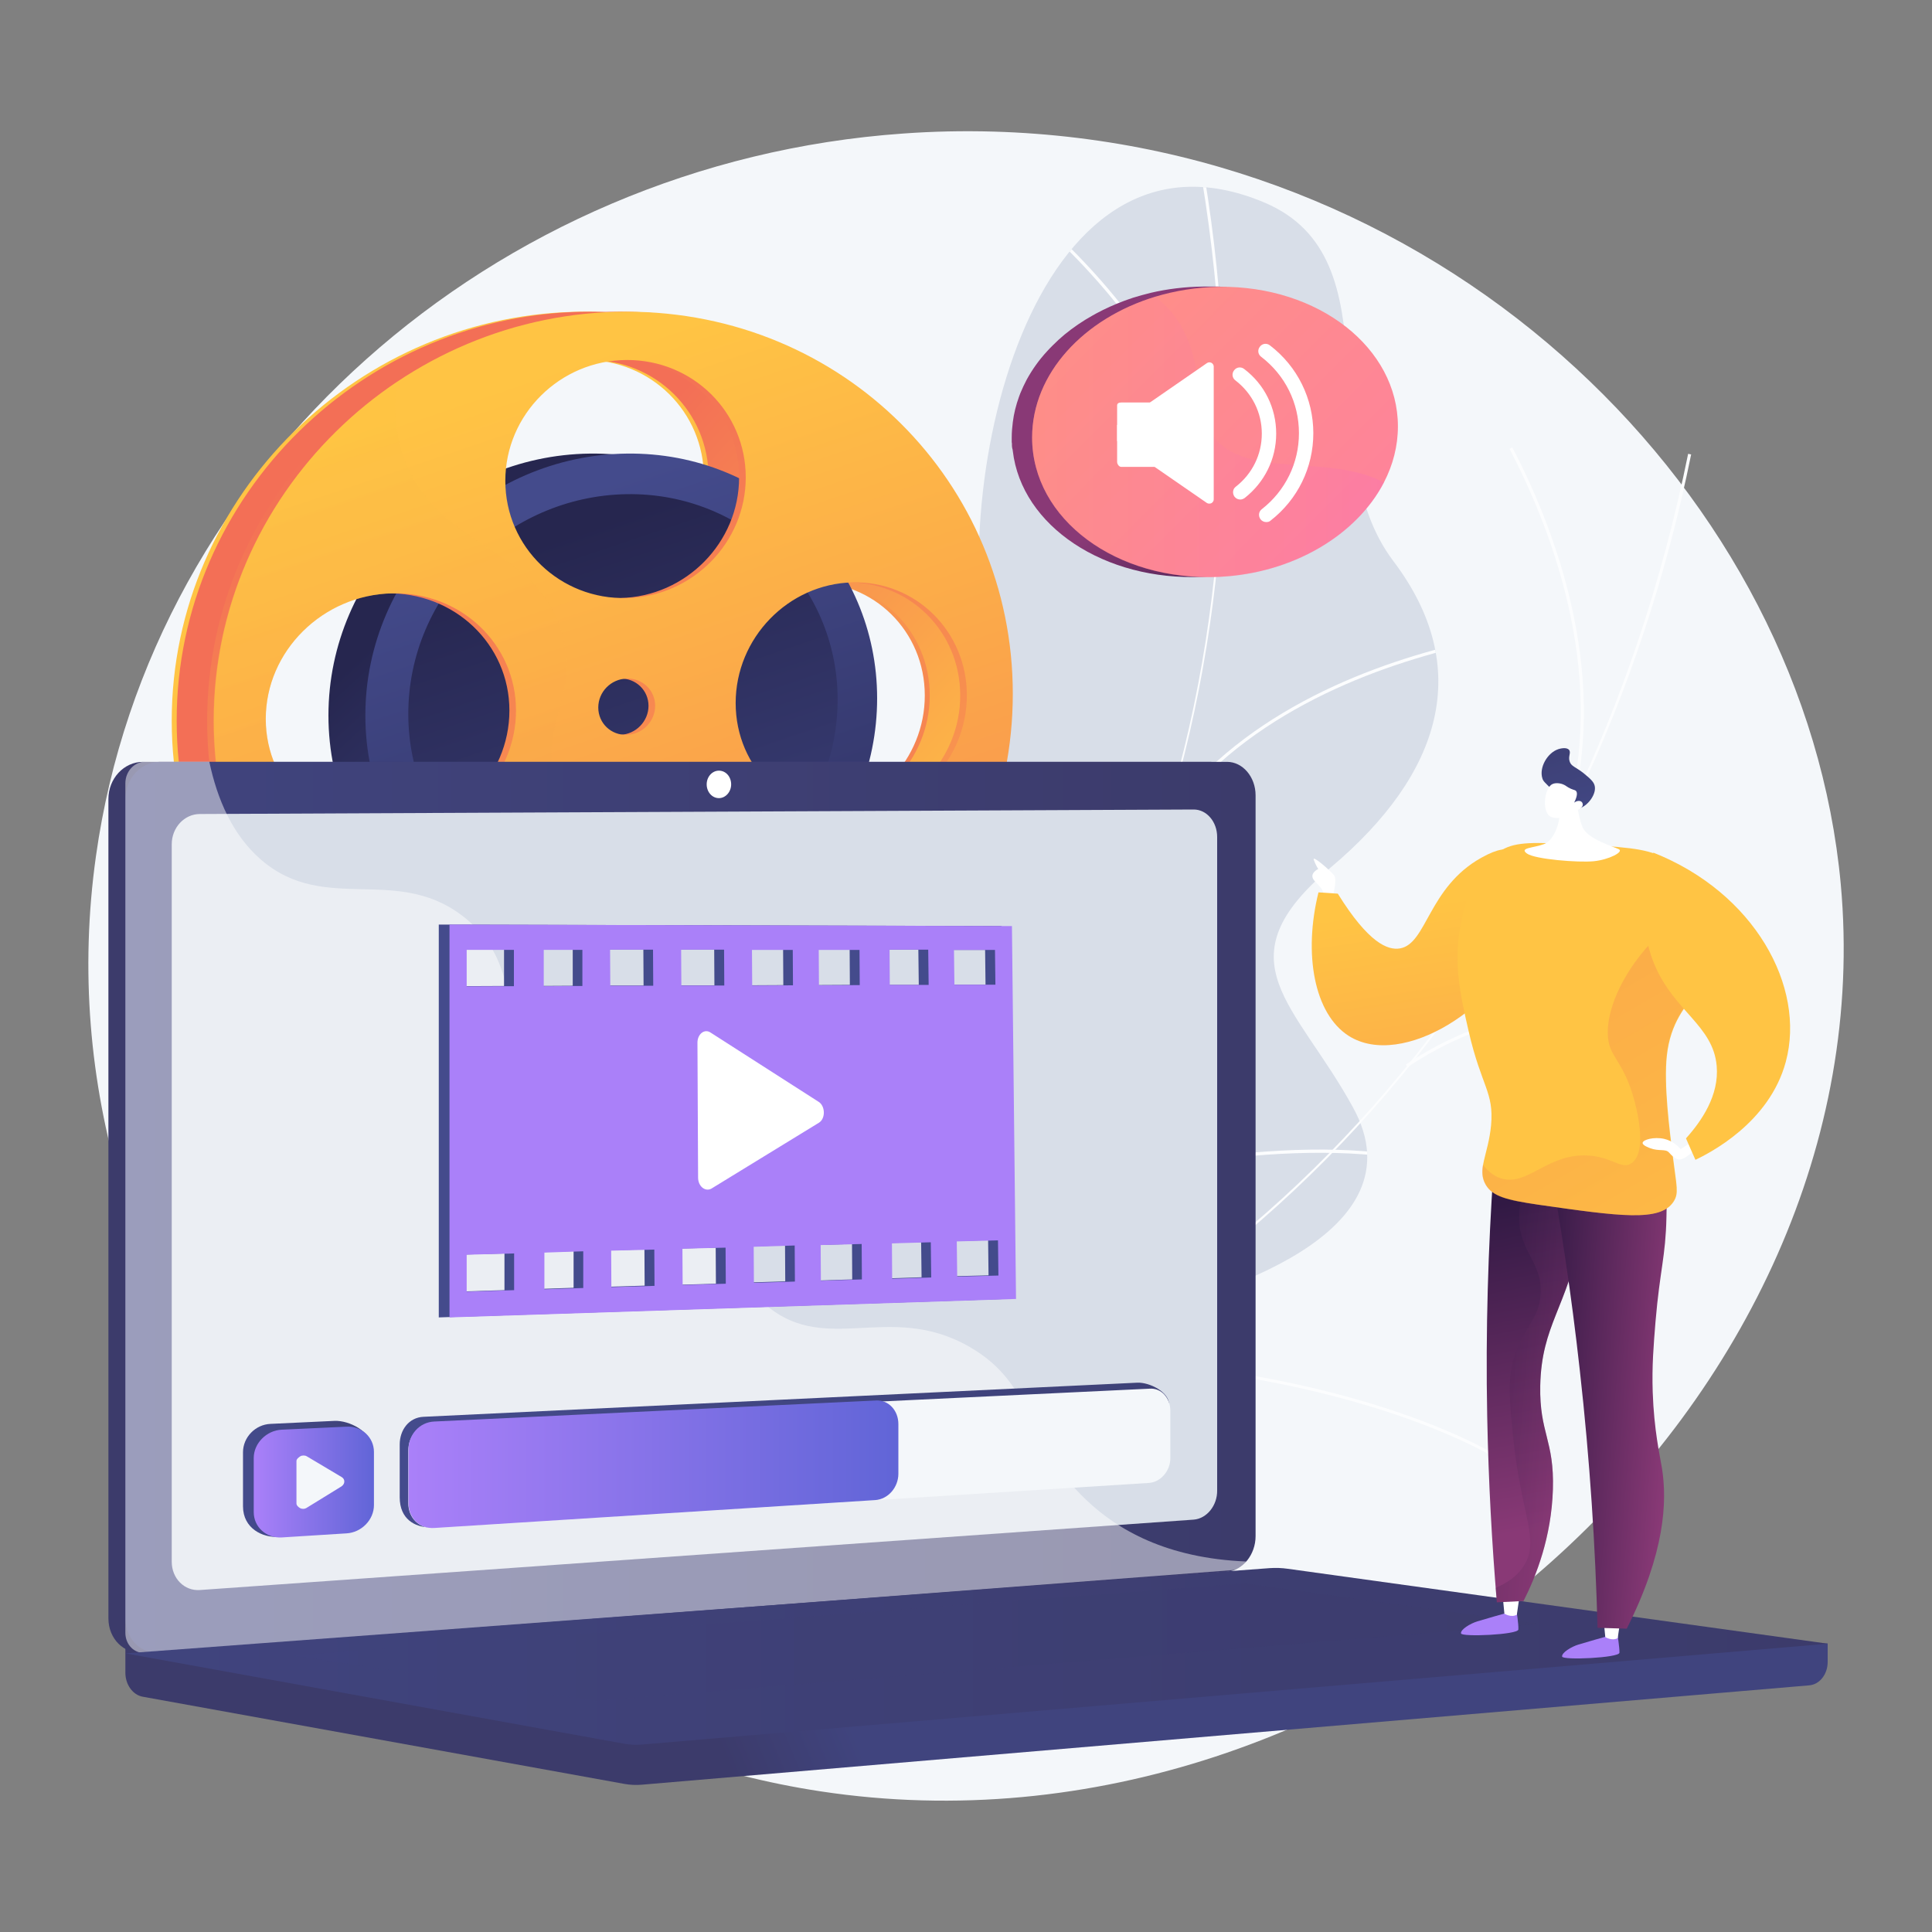 <?xml version="1.0" encoding="utf-8"?>
<!-- Generator: Adobe Illustrator 26.2.1, SVG Export Plug-In . SVG Version: 6.00 Build 0)  -->
<svg version="1.1" xmlns="http://www.w3.org/2000/svg" xmlns:xlink="http://www.w3.org/1999/xlink" x="0px" y="0px"
	 viewBox="0 0 900 900" style="enable-background:new 0 0 900 900;" xml:space="preserve">
<rect x="0" y="0" width="900" height="900" fill="#808080" stroke="none"/>
<style type="text/css">
	.st0{fill:#F4F7FA;}
	.st1{clip-path:url(#SVGID_00000036943289568428946030000010017918460487461788_);}
	.st2{fill:#FCFDFE;}
	.st3{fill:url(#SVGID_00000060746849004179864490000001859551697991560855_);}
	.st4{fill:url(#SVGID_00000154425157594993476730000007494701669462889150_);}
	.st5{fill:url(#SVGID_00000027602622378923232960000017264942661304429490_);}
	.st6{fill:url(#SVGID_00000147929880590775381670000002354401447367000735_);}
	.st7{fill:url(#SVGID_00000114789382695997227530000014181705749625927338_);}
	.st8{fill:url(#SVGID_00000171714753241327270730000017898306242418385024_);}
	.st9{fill:url(#SVGID_00000132769743142533594180000009255122106302127542_);}
	.st10{fill:url(#SVGID_00000166667739272592828120000004157186065319892631_);}
	.st11{opacity:0.3;fill:url(#SVGID_00000139290233760274899770000015567848673423605383_);}
	.st12{fill:url(#SVGID_00000077312750354886308860000017099100068668748676_);}
	.st13{fill:url(#SVGID_00000052090335964946363530000013184226497059454598_);}
	.st14{opacity:0.3;fill:url(#SVGID_00000085222090588625742260000007333793998792227002_);}
	.st15{fill:#FFFFFF;}
	.st16{fill:url(#SVGID_00000083086093214865853220000011052027554378955170_);}
	.st17{fill:url(#SVGID_00000053541980101522735960000013521533575262919558_);}
	.st18{fill:url(#SVGID_00000021103702015725449220000006977142283617467267_);}
	.st19{fill:#D8DEE8;}
	.st20{opacity:0.48;fill:#FFFFFF;}
	.st21{fill:url(#SVGID_00000125586582021989708990000016592268299455562920_);}
	.st22{opacity:0.3;fill:url(#SVGID_00000010286024827195056610000015776942234204994474_);}
	.st23{fill:url(#SVGID_00000014603262142811181570000018356384521432776108_);}
	.st24{fill:url(#SVGID_00000019662861110467267000000008127993379988557186_);}
	.st25{fill:url(#SVGID_00000085955444374228113410000011204102663296423578_);}
	.st26{fill:url(#SVGID_00000137831586877820031080000001152328666738901692_);}
	.st27{fill:url(#SVGID_00000182523328884119976630000003212933572108973721_);}
	.st28{fill:url(#SVGID_00000142873049409292463100000014144306853558502024_);}
	.st29{fill:url(#SVGID_00000134962297842231008110000006149049621570520735_);}
	.st30{fill:url(#SVGID_00000170959514775432371020000014297196248998696880_);}
	.st31{fill:url(#SVGID_00000037689326002155334170000006801593118556018060_);}
	.st32{fill:url(#SVGID_00000163763130537619937890000004520773425776043197_);}
	.st33{opacity:0.3;fill:url(#SVGID_00000170974570530885088740000016786209478463940993_);}
	.st34{fill:url(#SVGID_00000152976989346838411630000011076505644801413522_);}
	.st35{fill:url(#SVGID_00000064349292237725060430000008619419751432036271_);}
	.st36{fill:url(#SVGID_00000157295678389060118400000010436118918975821462_);}
	.st37{opacity:0.3;fill:url(#SVGID_00000058582512339595725350000013697061535574965153_);}
	.st38{fill:url(#SVGID_00000161631494067904579130000002214844352800156090_);}
	.st39{fill:url(#SVGID_00000168080405210665919760000004436003035664930714_);}
</style>
<g id="Background">
</g>
<g id="Text">
</g>
<g id="Metaphor_illustration">
	<g>
		<path class="st0" d="M382.4,834.5C179.6,803.8,14.7,612,44.7,398.8C70.2,217,229.6,75.6,420.8,62.2c13.8-1,27.8-1.3,42-0.9
			c106.6,3.1,201.4,45.7,271.4,110.3c69.7,64.2,115,150.1,123.3,240.3C879.4,651.7,634.7,872.7,382.4,834.5z"/>
		<g>
			<g>
				<g>
					<g>
						<defs>
							<path id="SVGID_1_" d="M405.2,710.7c-6.7,0.4-21.6-4.7-24.9-7.6c-22.2-19.4-66.1-53.1-70-84c-0.7-5.3,21.8-14.5,24.1-19.9
								c12.9-9.4,17.9-11.8,25.8-26.7c23.2-44-59.7-102.9,16.3-143.3c55.6-29.6,109.4-18.6,85.8-109.2
								C438.7,229.4,480,48.5,588.9,94.3c62.5,26.3,20.7,114.9,60.2,167.1c37.5,49.6,22.7,99-29.2,142.7
								c-51.9,43.7-16.2,63.1,10.5,112c32,58.6-61.9,87.7-106.5,97.5C488.1,621.4,402.1,665.6,405.2,710.7z"/>
						</defs>
						<use xlink:href="#SVGID_1_"  style="overflow:visible;fill:#D8DEE8;"/>
						<clipPath id="SVGID_00000160181315950087974160000010934754848203018164_">
							<use xlink:href="#SVGID_1_"  style="overflow:visible;"/>
						</clipPath>
						<g style="clip-path:url(#SVGID_00000160181315950087974160000010934754848203018164_);">
							<g>
								<path class="st2" d="M346.6,663.6l-0.8-1.1C521.7,531.6,601,310.6,557.8,71.3l1.4-0.3c20.4,113.4,13,227.1-21.6,328.6
									C501.3,506.4,435.3,597.7,346.6,663.6z"/>
								<path class="st2" d="M646.5,538.9c-59.4-7.8-153.2,9.3-209,38.1l-0.7-1.3c56-29,150.1-46.1,209.8-38.3L646.5,538.9z"/>
								<path class="st2" d="M380.9,637.5l-1.1-0.9c19.8-26,25.7-61,17.5-104c-6-31.5-19.3-66.6-39.4-104.1l1.3-0.7
									c20.2,37.7,33.6,72.9,39.6,104.5C406.9,575.8,400.9,611.2,380.9,637.5z"/>
								<path class="st2" d="M542,385l-1.2-0.8c34.8-50.9,95.3-74.1,139.9-84.6l0.3,1.4C636.7,311.5,576.5,334.5,542,385z"/>
								<path class="st2" d="M568.8,246.6l-1.4,0.2c-7.9-69-58.3-121.6-87.6-146.8l0.9-1.1C510.2,124.2,560.9,177.1,568.8,246.6z"/>
							</g>
						</g>
					</g>
				</g>
			</g>
			<g>
				<g>
					<g>
						<g>
							<g>
								<path class="st2" d="M371.1,683.6l-0.4-1.4C582.6,625.8,738,449.7,786.4,211.4l1.4,0.3c-22.9,113-71.9,215.8-141.6,297.4
									C573,594.8,477.9,655.2,371.1,683.6z"/>
								<path class="st2" d="M695.9,678.7c-52.3-29.3-145.8-48-208.3-41.8l-0.1-1.4c62.8-6.2,156.5,12.6,209.1,42L695.9,678.7z"/>
								<path class="st2" d="M412.6,672.1l-0.7-1.2c28-16.8,46.4-47.1,54.7-90.1c6.1-31.5,6.7-69,1.9-111.3l1.4-0.2
									c4.9,42.5,4.2,80.1-1.9,111.8C459.6,624.4,440.9,655,412.6,672.1z"/>
								<path class="st2" d="M655.7,497.1l-0.8-1.2c51.1-34.4,115.9-33.6,161.3-26.9l-0.2,1.4C770.8,463.7,706.4,462.9,655.7,497.1z
									"/>
								<path class="st2" d="M731.8,378.3l-1.4-0.4c18.2-67-9.2-134.5-27.2-168.8l1.3-0.7C722.6,243,750.1,310.9,731.8,378.3z"/>
							</g>
						</g>
					</g>
				</g>
			</g>
		</g>
		<g>
			<g>
				
					<linearGradient id="SVGID_00000054268240066963097720000005837035251953482405_" gradientUnits="userSpaceOnUse" x1="412.046" y1="460.64" x2="219.088" y2="287.372">
					<stop  offset="3.597000e-03" style="stop-color:#F36F56"/>
					<stop  offset="1" style="stop-color:#FFC444"/>
				</linearGradient>
				<path style="fill:url(#SVGID_00000054268240066963097720000005837035251953482405_);" d="M272.5,145.2
					C167.8,145.2,80,230.5,80,335.7c0,105.2,87.8,184.6,192.4,177.6c100.8-6.8,179.8-91.8,179.8-190.1
					C452.3,224.9,373.2,145.2,272.5,145.2z M272.5,167.7c30.8-0.1,55.4,24.3,55.4,54.7c0,30.3-24.7,55.5-55.4,56.2
					c-31.1,0.8-56.6-23.7-56.6-54.6C215.9,193,241.3,167.8,272.5,167.7z M285.7,328.8c0,7.2-5.9,13.3-13.2,13.5
					c-7.3,0.3-13.3-5.4-13.3-12.7c0-7.3,5.9-13.3,13.3-13.5C279.7,315.9,285.7,321.6,285.7,328.8z M163.2,389.5
					c-32.4,1.4-58.9-23-58.9-54.6c0-31.6,26.5-57.8,58.9-58.5c32-0.8,57.7,23.7,57.7,54.6S195.2,388.1,163.2,389.5z M272.5,490.8
					c-31.1,2-56.6-21.5-56.6-52.5c0-30.9,25.5-57.1,56.6-58.4c30.8-1.3,55.4,22.2,55.4,52.5C327.9,462.7,303.2,488.8,272.5,490.8z
					 M377.5,380.1c-29.9,1.3-54.4-22.2-54.4-52.6c0-30.3,24.5-55.5,54.4-56.2c29.6-0.7,53.3,22.9,53.3,52.6
					C430.9,353.7,407.1,378.8,377.5,380.1z"/>
				
					<linearGradient id="SVGID_00000183965795219217793430000000402800407126272914_" gradientUnits="userSpaceOnUse" x1="414.343" y1="460.639" x2="221.385" y2="287.372">
					<stop  offset="0" style="stop-color:#FFC444"/>
					<stop  offset="0.996" style="stop-color:#F36F56"/>
				</linearGradient>
				<path style="fill:url(#SVGID_00000183965795219217793430000000402800407126272914_);" d="M274.7,145.2
					c-104.6,0-192.4,85.3-192.4,190.5c0,105.2,87.8,184.6,192.4,177.6c100.8-6.8,179.8-91.8,179.8-190.1
					C454.6,224.9,375.5,145.2,274.7,145.2z M274.7,167.7c30.8-0.1,55.4,24.3,55.4,54.7c0,30.3-24.7,55.5-55.4,56.2
					c-31.1,0.8-56.6-23.7-56.6-54.6C218.2,193,243.6,167.8,274.7,167.7z M287.9,328.8c0,7.2-5.9,13.3-13.2,13.5
					c-7.3,0.3-13.3-5.4-13.3-12.7c0-7.3,5.9-13.3,13.3-13.5C282,315.9,287.9,321.6,287.9,328.8z M165.5,389.5
					c-32.4,1.4-58.9-23-58.9-54.6c0-31.6,26.5-57.8,58.9-58.5c32-0.8,57.7,23.7,57.7,54.6S197.5,388.1,165.5,389.5z M274.7,490.8
					c-31.1,2-56.6-21.5-56.6-52.5c0-30.9,25.5-57.1,56.6-58.4c30.8-1.3,55.4,22.2,55.4,52.5C330.2,462.7,305.5,488.8,274.7,490.8z
					 M379.8,380.1c-29.9,1.3-54.4-22.2-54.4-52.6c0-30.3,24.5-55.5,54.4-56.2c29.6-0.7,53.3,22.9,53.3,52.6
					C433.2,353.7,409.4,378.8,379.8,380.1z"/>
				
					<linearGradient id="SVGID_00000146494587968126768720000011319449265507387273_" gradientUnits="userSpaceOnUse" x1="327.664" y1="389.964" x2="212.153" y2="263.95">
					<stop  offset="0" style="stop-color:#444B8C"/>
					<stop  offset="0.996" style="stop-color:#26264F"/>
				</linearGradient>
				<path style="fill:url(#SVGID_00000146494587968126768720000011319449265507387273_);" d="M391.3,325.3
					c0,63.8-51.6,118.3-116.6,121.9C208.2,450.8,153,399.9,153,333.3s55.2-121.2,121.8-122C339.8,210.5,391.3,261.6,391.3,325.3z"/>
				
					<linearGradient id="SVGID_00000119800829059348472070000014443131709233007020_" gradientUnits="userSpaceOnUse" x1="245.622" y1="248.389" x2="339.516" y2="526.905">
					<stop  offset="3.597000e-03" style="stop-color:#26264F"/>
					<stop  offset="1" style="stop-color:#444B8C"/>
				</linearGradient>
				<path style="fill:url(#SVGID_00000119800829059348472070000014443131709233007020_);" d="M372.9,325.9
					c0,53.7-43.5,99.4-98.2,102.3c-55.8,2.9-101.8-39.9-101.8-95.6c0-55.7,46-101.5,101.8-102.4
					C329.4,229.4,372.9,272.3,372.9,325.9z"/>
			</g>
			<g>
				
					<linearGradient id="SVGID_00000031887441951664926350000002976364610847563959_" gradientUnits="userSpaceOnUse" x1="256.851" y1="232.902" x2="368.746" y2="564.814">
					<stop  offset="0" style="stop-color:#444B8C"/>
					<stop  offset="0.996" style="stop-color:#26264F"/>
				</linearGradient>
				<path style="fill:url(#SVGID_00000031887441951664926350000002976364610847563959_);" d="M408.6,325.3
					c0,63.8-51.6,118.3-116.6,121.9c-66.6,3.7-121.8-47.3-121.8-113.9s55.2-121.2,121.8-122C357,210.5,408.6,261.6,408.6,325.3z"/>
				
					<linearGradient id="SVGID_00000036233236073211238380000009080460781583556267_" gradientUnits="userSpaceOnUse" x1="262.857" y1="248.389" x2="356.751" y2="526.905">
					<stop  offset="3.597000e-03" style="stop-color:#26264F"/>
					<stop  offset="1" style="stop-color:#444B8C"/>
				</linearGradient>
				<path style="fill:url(#SVGID_00000036233236073211238380000009080460781583556267_);" d="M390.2,325.9
					c0,53.7-43.5,99.4-98.2,102.3c-55.8,2.9-101.8-39.9-101.8-95.6c0-55.7,46-101.5,101.8-102.4
					C346.6,229.4,390.2,272.3,390.2,325.9z"/>
				
					<linearGradient id="SVGID_00000100365052616722518200000011000740916869884592_" gradientUnits="userSpaceOnUse" x1="231.764" y1="178.89" x2="406.478" y2="697.144">
					<stop  offset="3.597000e-03" style="stop-color:#F36F56"/>
					<stop  offset="1" style="stop-color:#FFC444"/>
				</linearGradient>
				<path style="fill:url(#SVGID_00000100365052616722518200000011000740916869884592_);" d="M288.9,145.2
					c-104.6,0-192.4,85.3-192.4,190.5c0,105.2,87.8,184.6,192.4,177.6c100.8-6.8,179.8-91.8,179.8-190.1
					C468.7,224.9,389.7,145.2,288.9,145.2z M288.9,167.7c30.8-0.1,55.4,24.3,55.4,54.7c0,30.3-24.7,55.5-55.4,56.2
					c-31.1,0.8-56.6-23.7-56.6-54.6C232.3,193,257.8,167.8,288.9,167.7z M302.1,328.8c0,7.2-5.9,13.3-13.2,13.5
					c-7.3,0.3-13.3-5.4-13.3-12.7c0-7.3,5.9-13.3,13.3-13.5C296.2,315.9,302.1,321.6,302.1,328.8z M179.6,389.5
					c-32.4,1.4-58.9-23-58.9-54.6c0-31.6,26.5-57.8,58.9-58.5c32-0.8,57.7,23.7,57.7,54.6S211.6,388.1,179.6,389.5z M288.9,490.8
					c-31.1,2-56.6-21.5-56.6-52.5c0-30.9,25.5-57.1,56.6-58.4c30.8-1.3,55.4,22.2,55.4,52.5C344.4,462.7,319.7,488.8,288.9,490.8z
					 M394,380.1c-29.9,1.3-54.4-22.2-54.4-52.6c0-30.3,24.5-55.5,54.4-56.2c29.6-0.7,53.3,22.9,53.3,52.6
					C447.4,353.7,423.6,378.8,394,380.1z"/>
				
					<linearGradient id="SVGID_00000042713811904079887980000015881945641825555104_" gradientUnits="userSpaceOnUse" x1="234.827" y1="178.89" x2="409.541" y2="697.144">
					<stop  offset="0" style="stop-color:#FFC444"/>
					<stop  offset="0.996" style="stop-color:#F36F56"/>
				</linearGradient>
				<path style="fill:url(#SVGID_00000042713811904079887980000015881945641825555104_);" d="M292,145.2
					c-104.6,0-192.4,85.3-192.4,190.5c0,105.2,87.8,184.6,192.4,177.6c100.8-6.8,179.8-91.8,179.8-190.1
					C471.8,224.9,392.8,145.2,292,145.2z M292,167.7c30.8-0.1,55.4,24.3,55.4,54.7c0,30.3-24.7,55.5-55.4,56.2
					c-31.1,0.8-56.6-23.7-56.6-54.6C235.4,193,260.9,167.8,292,167.7z M305.2,328.8c0,7.2-5.9,13.3-13.2,13.5
					c-7.3,0.3-13.3-5.4-13.3-12.7c0-7.3,5.9-13.3,13.3-13.5C299.3,315.9,305.2,321.6,305.2,328.8z M182.7,389.5
					c-32.4,1.4-58.9-23-58.9-54.6c0-31.6,26.5-57.8,58.9-58.5c32-0.8,57.7,23.7,57.7,54.6S214.7,388.1,182.7,389.5z M292,490.8
					c-31.1,2-56.6-21.5-56.6-52.5c0-30.9,25.5-57.1,56.6-58.4c30.8-1.3,55.4,22.2,55.4,52.5C347.4,462.7,322.7,488.8,292,490.8z
					 M397.1,380.1c-29.9,1.3-54.4-22.2-54.4-52.6c0-30.3,24.5-55.5,54.4-56.2c29.6-0.7,53.3,22.9,53.3,52.6
					C450.4,353.7,426.7,378.8,397.1,380.1z"/>
				
					<linearGradient id="SVGID_00000181773823352591120610000014184933485881811595_" gradientUnits="userSpaceOnUse" x1="190.125" y1="193.958" x2="364.851" y2="712.245">
					<stop  offset="0" style="stop-color:#FFC444"/>
					<stop  offset="0.996" style="stop-color:#F36F56"/>
				</linearGradient>
				<path style="opacity:0.3;fill:url(#SVGID_00000181773823352591120610000014184933485881811595_);" d="M347.4,431.2
					c0,0.4,0,0.8,0,1.2c0,30.3-24.7,56.4-55.4,58.4c-31.1,2-56.6-21.5-56.6-52.5c0-22.6,13.6-42.6,33-52.3
					c-3.3-4.8-6.1-10.1-8.3-16.1c-11.1-31.1,10-43.7,2-73.8c-10.8-40.7-55.4-40.3-72.3-78.7c-4.3-9.7-7-22.6-4.9-39.5
					c-51.3,34.4-85.5,92.5-85.5,157.8c0,105.2,87.8,184.6,192.4,177.6c52.9-3.6,99.7-28.6,132.2-65.5c-11-5.9-21.3-9.4-30.5-11.5
					C376.5,432.3,362.4,433,347.4,431.2z M182.7,389.5c-32.4,1.4-58.9-23-58.9-54.6c0-31.6,26.5-57.8,58.9-58.5
					c32-0.8,57.7,23.7,57.7,54.6S214.7,388.1,182.7,389.5z"/>
			</g>
		</g>
		<g>
			
				<linearGradient id="SVGID_00000037682893595743668410000009703209667304924575_" gradientUnits="userSpaceOnUse" x1="-7355.256" y1="-9582.759" x2="-7296.57" y2="-9515.596" gradientTransform="matrix(-1 0 0 -1 -6737.47 -9313.517)">
				<stop  offset="0" style="stop-color:#311944"/>
				<stop  offset="1" style="stop-color:#893976"/>
			</linearGradient>
			<path style="fill:url(#SVGID_00000037682893595743668410000009703209667304924575_);" d="M471.5,208.6c0-0.3-0.1-0.6-0.1-0.9
				c0-0.2,0-0.5,0-0.7c0-0.3,0-0.7-0.1-1c0-0.2,0-0.4,0-0.6c0-0.5,0-1.1,0-1.6c0-2.4,0.2-4.7,0.5-7.1c0.5-4.1,1.5-8,2.9-11.9
				c0.2-0.5,0.4-1.1,0.6-1.6c0.9-2.2,1.9-4.3,3-6.4c2.6-4.7,5.7-9.1,9.5-13.2c0.8-0.9,1.7-1.8,2.6-2.7c0.9-0.9,1.8-1.7,2.7-2.6
				c3.7-3.4,7.9-6.5,12.4-9.3c0.6-0.3,1.1-0.7,1.7-1c1.1-0.7,2.3-1.3,3.5-2c4.1-2.2,8.5-4.2,13.1-5.9c1.3-0.5,2.6-0.9,4-1.4
				c1.3-0.4,2.7-0.8,4.1-1.2c1.4-0.4,2.8-0.7,4.2-1.1c7.7-1.8,15.8-2.8,24.2-2.9c0.7,0,1.4,0,2.1,0c0.2,0,0.5,0,0.7,0
				c0.5,0,1,0,1.5,0c0.3,0,0.5,0,0.8,0c0.5,0,0.9,0,1.3,0c0.3,0,0.5,0,0.8,0c0.4,0,0.9,0,1.3,0.1c0.3,0,0.5,0,0.8,0.1
				c0.5,0,0.9,0.1,1.3,0.1c0.2,0,0.5,0,0.7,0.1c0.5,0,0.9,0.1,1.4,0.1c0.2,0,0.4,0,0.7,0.1c0.5,0.1,1,0.1,1.5,0.2
				c0.2,0,0.4,0,0.5,0.1c0.5,0.1,1.1,0.1,1.6,0.2c0.1,0,0.2,0,0.4,0.1c0.6,0.1,1.3,0.2,1.9,0.3c0,0,0.1,0,0.1,0
				c4,0.7,7.9,1.5,11.6,2.6c0,0,0,0,0,0c32,9.2,54.3,32.9,54.3,61c0,36.6-37.8,67.9-85.3,70.1c-45.9,2.1-84.4-23.7-88.5-58.6
				c0-0.2-0.1-0.5-0.1-0.7C471.6,209.2,471.6,208.9,471.5,208.6z"/>
			
				<linearGradient id="SVGID_00000094610623586855258210000000906454833072077192_" gradientUnits="userSpaceOnUse" x1="491.943" y1="127.377" x2="828.596" y2="463.362">
				<stop  offset="0" style="stop-color:#FF9085"/>
				<stop  offset="1" style="stop-color:#FB6FBB"/>
			</linearGradient>
			<path style="fill:url(#SVGID_00000094610623586855258210000000906454833072077192_);" d="M651.2,198.6c0,9.2-2.3,18-6.5,26.1
				c-12.6,24.3-42.1,42.4-76.9,44c-47.6,2.2-87-26.8-87-64.9c0-29.8,24.1-55.5,57.4-65.6c9.3-2.8,19.2-4.4,29.6-4.6
				C614.3,133,651.2,162.1,651.2,198.6z"/>
			
				<linearGradient id="SVGID_00000179635367274631821340000014087909622240257189_" gradientUnits="userSpaceOnUse" x1="480.791" y1="203.536" x2="644.691" y2="203.536">
				<stop  offset="0" style="stop-color:#FF9085"/>
				<stop  offset="1" style="stop-color:#FB6FBB"/>
			</linearGradient>
			<path style="opacity:0.3;fill:url(#SVGID_00000179635367274631821340000014087909622240257189_);" d="M644.7,224.8
				c-12.6,24.3-42.1,42.4-76.9,44c-47.6,2.2-87-26.8-87-64.9c0-29.8,24.1-55.5,57.4-65.6c7.5,5.6,14.6,14.6,18.1,29.4
				c1.1,4.4,1.8,9.4,2.1,14.9c1.6,26.2,17.9,31.4,37.4,33.4C612,217.6,630.4,217.1,644.7,224.8z"/>
			<g>
				<g>
					<path class="st15" d="M564.3,169c-0.6-0.3-1.4-0.3-2,0.1L536.4,187l-16,11v7.4l16.9,11.7l24.9,17.2c0.6,0.4,1.5,0.4,2.1,0.1
						c0.6-0.3,1.1-1,1.1-1.7v-62C565.4,170,564.9,169.3,564.3,169z"/>
					<path class="st15" d="M545.4,187.5v30h-23.1c-1,0-1.9-1.3-1.9-2.3v-26.3c0-1,0.8-1.4,1.9-1.4H545.4z"/>
				</g>
				<g>
					<g>
						<path class="st15" d="M577.8,232.7c-1,0-2-0.4-2.7-1.3c-1.1-1.5-0.9-3.6,0.6-4.7c7.7-6,12.1-15,12.1-24.7
							c0-9.8-4.5-18.8-12.3-24.8c-1.5-1.1-1.8-3.2-0.6-4.7c1.1-1.5,3.2-1.8,4.7-0.6c9.5,7.2,14.9,18.2,14.9,30.1
							c0,11.8-5.4,22.7-14.7,30C579.2,232.4,578.5,232.7,577.8,232.7z"/>
					</g>
					<g>
						<path class="st15" d="M589.9,243.2c-1,0-2-0.4-2.7-1.3c-1.1-1.5-0.9-3.6,0.6-4.7c11-8.6,17.3-21.5,17.3-35.4
							c0-14.1-6.4-27-17.6-35.6c-1.5-1.1-1.8-3.2-0.6-4.7c1.1-1.5,3.2-1.8,4.7-0.6c12.8,9.8,20.2,24.8,20.2,40.9
							c0,16-7.3,30.9-19.9,40.7C591.4,243,590.7,243.2,589.9,243.2z"/>
					</g>
				</g>
			</g>
		</g>
		<g>
			<g>
				
					<linearGradient id="SVGID_00000055689208982593834910000017221220429354608818_" gradientUnits="userSpaceOnUse" x1="393.379" y1="796.179" x2="337.659" y2="819.582">
					<stop  offset="0" style="stop-color:#40447E"/>
					<stop  offset="0.996" style="stop-color:#3C3B6B"/>
				</linearGradient>
				<path style="fill:url(#SVGID_00000055689208982593834910000017221220429354608818_);" d="M851.5,765.6l-793.1-7v20.6
					c0,5.6,3.5,10.4,8.1,11.2l224.3,40.6c2.7,0.5,5.4,0.6,8,0.4l544-46.3c4.9-0.4,8.6-5.2,8.6-10.9V765.6z"/>
				<g>
					
						<linearGradient id="SVGID_00000137112423998071004630000013827645452203736742_" gradientUnits="userSpaceOnUse" x1="302.719" y1="548.469" x2="244.946" y2="572.733">
						<stop  offset="0" style="stop-color:#40447E"/>
						<stop  offset="0.996" style="stop-color:#3C3B6B"/>
					</linearGradient>
					<path style="fill:url(#SVGID_00000137112423998071004630000013827645452203736742_);" d="M563.7,732.2L66.6,769.9
						c-8.9,0.7-16.1-6.5-16.1-16V372.2c0-9.5,7.2-17.3,16.1-17.3h497.1c7.3,0,13.3,7,13.3,15.6v345.1
						C576.9,724.2,571,731.6,563.7,732.2z"/>
					
						<linearGradient id="SVGID_00000170251626803290447070000010694074099410670266_" gradientUnits="userSpaceOnUse" x1="58.382" y1="562.456" x2="584.866" y2="562.456">
						<stop  offset="0" style="stop-color:#40447E"/>
						<stop  offset="0.996" style="stop-color:#3C3B6B"/>
					</linearGradient>
					<path style="fill:url(#SVGID_00000170251626803290447070000010694074099410670266_);" d="M571.6,732.2L74.5,769.9
						c-8.9,0.7-16.1-6.5-16.1-16V372.2c0-9.5,7.2-17.3,16.1-17.3h497.1c7.3,0,13.3,7,13.3,15.6v345.1
						C584.9,724.2,578.9,731.6,571.6,732.2z"/>
					<path class="st19" d="M556.1,707.9l-463,32.8c-7.2,0.5-13.1-5.4-13.1-13.2V393.3c0-7.8,5.9-14.1,13.1-14.1l463-2.1
						c6,0,10.9,5.7,10.9,12.8v304.4C567.1,701.3,562.2,707.4,556.1,707.9z"/>
					<path class="st15" d="M340.6,365.4c0,3.5-2.6,6.4-5.7,6.4c-3.2,0-5.7-2.9-5.7-6.4c0-3.6,2.6-6.4,5.7-6.4
						C338.1,359,340.6,361.8,340.6,365.4z"/>
					<path class="st20" d="M451.8,627.5c-38.3-22.1-68.5,5.9-97.5-21.8c-17.6-16.8-9-29.3-30.7-54.4c-24-27.8-39.7-18.4-63.8-43.5
						c-30.5-31.6-15.3-56.2-41.6-78.9c-31.9-27.5-66.3-2.1-96.7-28.5c-13.1-11.4-20.3-28-24-45.6H67.8c-5.2,0-9.4,4.5-9.4,10.1
						v395.7c0,5.6,4.2,9.8,9.4,9.4l506.6-38.6c2.5-0.2,4.7-1.7,6.1-4c-37.1-1.5-59.9-14.8-74.4-28.6
						C477.6,671.9,482.6,645.3,451.8,627.5z"/>
				</g>
				
					<linearGradient id="SVGID_00000090996647369762342430000008549418819851309959_" gradientUnits="userSpaceOnUse" x1="58.382" y1="771.578" x2="851.509" y2="771.578">
					<stop  offset="0" style="stop-color:#40447E"/>
					<stop  offset="0.996" style="stop-color:#3C3B6B"/>
				</linearGradient>
				<path style="fill:url(#SVGID_00000090996647369762342430000008549418819851309959_);" d="M591.4,730.5l-533,39.7l232.4,42.1
					c2.7,0.5,5.4,0.6,8,0.4l552.7-47l-251.6-34.9C597.1,730.4,594.3,730.3,591.4,730.5z"/>
				
					<linearGradient id="SVGID_00000016052157602719494110000002363276156700071081_" gradientUnits="userSpaceOnUse" x1="136.161" y1="765.019" x2="717.28" y2="765.019">
					<stop  offset="0" style="stop-color:#40447E"/>
					<stop  offset="0.996" style="stop-color:#3C3B6B"/>
				</linearGradient>
				<polygon style="opacity:0.3;fill:url(#SVGID_00000016052157602719494110000002363276156700071081_);" points="136.2,771.2 
					579.9,737.6 717.3,756.5 277.3,792.4 				"/>
			</g>
			<g>
				<g>
					
						<linearGradient id="SVGID_00000173123063042431890580000000274715268343623584_" gradientUnits="userSpaceOnUse" x1="113.168" y1="688.896" x2="172.941" y2="688.896">
						<stop  offset="0" style="stop-color:#444B8C"/>
						<stop  offset="0.996" style="stop-color:#3E4177"/>
					</linearGradient>
					<path style="fill:url(#SVGID_00000173123063042431890580000000274715268343623584_);" d="M155.8,661.9l-29.8,1.4
						c-7.1,0.3-12.8,6.3-12.8,13.2v25.2c0,10.4,9.3,14.7,16.4,14.2l26.3-4.3c7-0.4,12.6-6.3,12.6-13.2l4.5-24.5
						C172.9,667,162.8,661.6,155.8,661.9z"/>
					
						<linearGradient id="SVGID_00000179621798240519742380000011177602464729500827_" gradientUnits="userSpaceOnUse" x1="186.168" y1="677.915" x2="544.671" y2="677.915">
						<stop  offset="0" style="stop-color:#444B8C"/>
						<stop  offset="0.996" style="stop-color:#3E4177"/>
					</linearGradient>
					<path style="fill:url(#SVGID_00000179621798240519742380000011177602464729500827_);" d="M529.9,644.1L197.3,660
						c-6.8,0.3-11.1,6.1-11.1,12.9v24.6c0,10.3,7.2,13.8,13.5,14c0.4,0,0.6,0.3,1,0.2l200.1-15.5c0.1,0,0.1,0,0.2,0l128.9-8.1
						c5.5-0.3,9.8-5.5,9.8-11.6l4.9-22.1C544.7,648.4,535.4,643.9,529.9,644.1z"/>
				</g>
				<g>
					<g>
						
							<linearGradient id="SVGID_00000050631327006085105050000010574820528199782557_" gradientUnits="userSpaceOnUse" x1="118.168" y1="690.367" x2="174.168" y2="690.367">
							<stop  offset="0" style="stop-color:#AA80F9"/>
							<stop  offset="0.996" style="stop-color:#6165D7"/>
						</linearGradient>
						<path style="fill:url(#SVGID_00000050631327006085105050000010574820528199782557_);" d="M161.4,664.6l-30.1,1.4
							c-7.1,0.3-13.1,6.3-13.1,13.2v25.2c0,7,5.9,12.2,13,11.8l30.2-1.9c7-0.4,12.8-6.3,12.8-13.2v-24.7
							C174.2,669.5,168.4,664.2,161.4,664.6z"/>
						<path class="st0" d="M545.2,657.3v21.9c0,6-4.5,11.2-9.9,11.6l-333.2,21c-6.8,0.4-11.9-4.7-11.9-11.5v-24.6
							c0-6.8,5-12.6,11.8-12.9l333.5-15.9C541,646.5,545.2,651.2,545.2,657.3z"/>
						
							<linearGradient id="SVGID_00000124871406813924849550000000949405106485964673_" gradientUnits="userSpaceOnUse" x1="190.168" y1="682.047" x2="418.475" y2="682.047">
							<stop  offset="0" style="stop-color:#AA80F9"/>
							<stop  offset="0.996" style="stop-color:#6165D7"/>
						</linearGradient>
						<path style="fill:url(#SVGID_00000124871406813924849550000000949405106485964673_);" d="M418.5,663.4v23.1
							c0,6.4-4.8,11.9-10.8,12.3l-205.5,13c-6.9,0.4-11.9-4.8-11.9-11.7v-24.9c0-6.9,5.1-12.7,12-13l205.8-9.8
							C413.9,652.1,418.5,657,418.5,663.4z"/>
					</g>
					<path class="st0" d="M159.2,688.1l-16.3-9.7c-0.8-0.5-2.2-0.5-3,0c-0.8,0.5-1.8,1.3-1.8,2.2v19.8c0,0.9,1,1.8,1.8,2.2
						c0.8,0.4,2,0.4,2.8-0.1l16.4-10.1c0.7-0.5,1.3-1.3,1.3-2.2S160,688.6,159.2,688.1z"/>
				</g>
			</g>
			<g>
				<g>
					
						<linearGradient id="SVGID_00000008852427367684220150000012306246238983359406_" gradientUnits="userSpaceOnUse" x1="265.514" y1="718.094" x2="63.989" y2="1286.845">
						<stop  offset="0" style="stop-color:#444B8C"/>
						<stop  offset="0.996" style="stop-color:#3E4177"/>
					</linearGradient>
					<path style="fill:url(#SVGID_00000008852427367684220150000012306246238983359406_);" d="M204.4,430.7v183l264.1-8.6l-2-173.7
						L204.4,430.7z M235,601l-22.1,0.7l0-17.2l22.1-0.6L235,601z M234.8,459.3l-22,0.1l0-17l22,0L234.8,459.3z M267.2,599.9
						l-18.1,0.6l0-17.1l18.1-0.6L267.2,599.9z M266.8,459.2l-18,0.1l0-16.9l18,0L266.8,459.2z M300.3,598.9l-20.1,0.6l-0.1-17
						l20.1-0.5L300.3,598.9z M299.8,459.1l-20,0l-0.1-16.8l20,0L299.8,459.1z M333.5,598l-20.1,0.6l-0.1-16.9l20.1-0.5L333.5,598z
						 M332.8,459l-20,0l-0.1-16.7l20,0L332.8,459z M365.8,596.9l-19.1,0.6l-0.1-16.8l19.1-0.6L365.8,596.9z M364.9,458.9l-19,0.1
						l-0.1-16.6l19,0L364.9,458.9z M397,596l-19.1,0.6l-0.1-16.6l19.1-0.5L397,596z M395.9,458.8l-19,0.1l-0.1-16.5l19,0
						L395.9,458.8z M429.3,595l-18.2,0.6l-0.1-16.5l18.1-0.5L429.3,595z M428,458.8l-18.1,0l-0.1-16.4l18,0L428,458.8z M460.5,594.1
						l-19.2,0.5l-0.2-16.4l19.2-0.5L460.5,594.1z M459.1,458.7l-19.1,0l-0.2-16.2l19.1,0L459.1,458.7z"/>
					
						<linearGradient id="SVGID_00000132058555900680522370000010469942790895672751_" gradientUnits="userSpaceOnUse" x1="320.307" y1="517.179" x2="379.182" y2="517.179">
						<stop  offset="0" style="stop-color:#444B8C"/>
						<stop  offset="0.996" style="stop-color:#3E4177"/>
					</linearGradient>
					<path style="fill:url(#SVGID_00000132058555900680522370000010469942790895672751_);" d="M320.6,548.5l-0.3-62.9
						c0-4,3.3-6.6,6.1-4.7l50.4,32.3c3.1,2,3.2,7.8,0.1,9.7l-50.1,30.7C323.9,555.2,320.6,552.6,320.6,548.5z"/>
				</g>
				<g>
					
						<linearGradient id="SVGID_00000011033801284498143280000000783912990717277373_" gradientUnits="userSpaceOnUse" x1="270.424" y1="718.125" x2="68.912" y2="1286.835">
						<stop  offset="0" style="stop-color:#AA80F9"/>
						<stop  offset="0.996" style="stop-color:#6165D7"/>
					</linearGradient>
					<path style="fill:url(#SVGID_00000011033801284498143280000000783912990717277373_);" d="M209.4,430.7v183l263.9-8.6
						l-1.9-173.7L209.4,430.7z M239.5,601l-22.1,0.7l0-17.2l22.1-0.6L239.5,601z M239.4,459.4l-22,0.1l0-17l22,0L239.4,459.4z
						 M271.7,600l-18.1,0.6l0-17.1l18.1-0.6L271.7,600z M271.3,459.3l-18,0.1l0-16.9l18,0L271.3,459.3z M304.9,599l-20.1,0.6
						l-0.1-17l20.1-0.5L304.9,599z M304.3,459.2l-20,0l-0.1-16.8l20,0L304.3,459.2z M338.1,598l-20.1,0.6l-0.1-16.9l20.1-0.5
						L338.1,598z M337.4,459.1l-20,0l-0.1-16.7l20,0L337.4,459.1z M370.3,597l-19.1,0.6l-0.1-16.8l19.1-0.6L370.3,597z M369.4,459
						l-19,0.1l-0.1-16.6l19,0L369.4,459z M401.5,596l-19.1,0.6l-0.1-16.6l19.1-0.5L401.5,596z M400.5,458.9l-19,0.1l-0.1-16.5l19,0
						L400.5,458.9z M433.8,595.1l-18.2,0.6l-0.1-16.5l18.1-0.5L433.8,595.1z M432.6,458.8l-18.1,0l-0.1-16.4l18,0L432.6,458.8z
						 M465.1,594.2l-19.2,0.5l-0.2-16.4l19.2-0.5L465.1,594.2z M463.7,458.7l-19.1,0l-0.2-16.2l19.1,0L463.7,458.7z"/>
					<path class="st15" d="M325.2,548.6l-0.3-62.9c0-4,3.3-6.6,6.1-4.7l50.4,32.3c3.1,2,3.2,7.8,0.1,9.7l-50.1,30.7
						C328.5,555.3,325.2,552.6,325.2,548.6z"/>
				</g>
			</g>
		</g>
		<g>
			<path class="st15" d="M620.9,417.5c0,0,2.1-7.7,0.6-9.7c-1.5-2-10.4-9.8-9.5-7.3c0.9,2.6,2.1,4.3,2.1,4.3s-4.8,2.2-1.7,5.6
				c3.1,3.3,4.1,4.1,4.3,7.1C616.9,420.5,618.8,421.5,620.9,417.5z"/>
			
				<linearGradient id="SVGID_00000065756602742299945620000010955006924388652705_" gradientUnits="userSpaceOnUse" x1="693.921" y1="741.36" x2="693.624" y2="661.787">
				<stop  offset="0" style="stop-color:#AA80F9"/>
				<stop  offset="0.996" style="stop-color:#6165D7"/>
			</linearGradient>
			<path style="fill:url(#SVGID_00000065756602742299945620000010955006924388652705_);" d="M706.4,750.1c0,0,1.1,6.7,0.9,9
				c-0.1,2.4-26.5,3.6-26.7,1.8c-0.3-1.8,4.3-4.6,7.6-5.6c3.2-1,12.8-3.7,12.8-3.7L706.4,750.1z"/>
			<path class="st15" d="M700,743.4l0.8,8.3c0,0,3.1,2,5.8,0.5l1.3-9L700,743.4z"/>
			
				<linearGradient id="SVGID_00000178164287992478358750000004187523106275922829_" gradientUnits="userSpaceOnUse" x1="740.834" y1="741.184" x2="740.537" y2="661.611">
				<stop  offset="0" style="stop-color:#AA80F9"/>
				<stop  offset="0.996" style="stop-color:#6165D7"/>
			</linearGradient>
			<path style="fill:url(#SVGID_00000178164287992478358750000004187523106275922829_);" d="M753.4,760.9c0,0,1.1,6.7,1,9
				c-0.1,2.4-26.5,3.6-26.7,1.8c-0.3-1.8,4.3-4.6,7.6-5.6c3.2-1,12.8-3.7,12.8-3.7L753.4,760.9z"/>
			<path class="st15" d="M747,754.3l0.8,8.3c0,0,3.1,2,5.8,0.5l1.3-9L747,754.3z"/>
			
				<linearGradient id="SVGID_00000169531654798412973120000002298342214418747008_" gradientUnits="userSpaceOnUse" x1="703.242" y1="559.749" x2="732.408" y2="708.862">
				<stop  offset="0" style="stop-color:#311944"/>
				<stop  offset="1" style="stop-color:#893976"/>
			</linearGradient>
			<path style="fill:url(#SVGID_00000169531654798412973120000002298342214418747008_);" d="M704.8,527.1c-3,6.2-6.1,12.3-9.1,18.5
				c-2.4,35.2-3.7,73.5-2.9,114.4c0.6,30.4,2.2,59.3,4.5,86.4c4.1-0.2,8.2-0.4,12.4-0.6c6-11.8,13-29.8,13.7-51.9
				c0.7-23.1-6.3-26.2-5.9-48.3c0.6-28.7,12.6-36.3,19-70.8c2.4-13.2,4.1-30.4,2.1-51.3C727.3,524.8,716.1,526,704.8,527.1z"/>
			
				<linearGradient id="SVGID_00000003094312433088877840000016295031221168793785_" gradientUnits="userSpaceOnUse" x1="-2525.966" y1="575.357" x2="-2482.006" y2="575.357" gradientTransform="matrix(0.997 7.990000e-02 -7.990000e-02 0.997 3252.54 260.972)">
				<stop  offset="0" style="stop-color:#311944"/>
				<stop  offset="1" style="stop-color:#893976"/>
			</linearGradient>
			<path style="opacity:0.3;fill:url(#SVGID_00000003094312433088877840000016295031221168793785_);" d="M738.6,523.6
				c-6.1,0.6-12.2,1.3-18.3,1.9c-11,19.1-14,38.9-12.1,47.7c2.7,12.4,9.9,16.4,9.5,28.9c-0.4,12.3-7.7,15.5-12.3,30.1
				c-3.2,10.1-2.3,19.3-0.5,37.4c3.7,36.5,12.5,47.6,5.1,59.6c-2.1,3.4-5.9,7.4-13.3,10.5c0.2,2.2,0.4,4.5,0.6,6.7
				c4.1-0.2,8.2-0.4,12.4-0.6c6-11.8,13-29.8,13.7-51.9c0.7-23.1-6.3-26.2-5.9-48.3c0.6-28.7,12.6-36.3,19-70.8
				C738.9,561.7,740.6,544.5,738.6,523.6z"/>
			
				<linearGradient id="SVGID_00000086680459435308447300000016403434976261566349_" gradientUnits="userSpaceOnUse" x1="-2501.148" y1="581.637" x2="-2434.412" y2="581.637" gradientTransform="matrix(0.997 7.990000e-02 -7.990000e-02 0.997 3252.54 260.972)">
				<stop  offset="0" style="stop-color:#311944"/>
				<stop  offset="1" style="stop-color:#893976"/>
			</linearGradient>
			<path style="fill:url(#SVGID_00000086680459435308447300000016403434976261566349_);" d="M721.2,538.2
				c5.7,31.1,10.8,64.5,14.7,99.8c4.8,42.7,7.3,82.9,8.3,120.3c4.5,0.1,9.1,0.3,13.6,0.4c17.8-35.3,18.9-59.2,16.4-74.8
				c-1-6-3.7-17.8-4.3-35.4c-0.4-12.3,0.4-21.6,1.3-32.8c2.1-24.6,4.7-30,5.1-48.8c0.4-17.7,0.4-26.6-4.6-31.8
				C758.3,521.4,723.8,537,721.2,538.2z"/>
			
				<linearGradient id="SVGID_00000137102999665403080030000003404118290479367830_" gradientUnits="userSpaceOnUse" x1="660.38" y1="421.345" x2="709.596" y2="737.42">
				<stop  offset="0" style="stop-color:#FFC444"/>
				<stop  offset="0.996" style="stop-color:#F36F56"/>
			</linearGradient>
			<path style="fill:url(#SVGID_00000137102999665403080030000003404118290479367830_);" d="M623.2,416.3c-3-0.2-6-0.4-9-0.6
				c-7.1,28.7-2,56.5,14,66.8c25,16,71.6-14.1,81.7-47c4.4-14.4,3.4-35.2-5.4-39.2c-2.5-1.1-6.3-1.3-14.5,3.3
				c-24.7,13.8-25.3,40-37.8,42.2C646.5,442.8,637.5,439.3,623.2,416.3z"/>
			
				<linearGradient id="SVGID_00000173131572989181689540000012694391381891291282_" gradientUnits="userSpaceOnUse" x1="-2439.006" y1="704.443" x2="-2389.791" y2="1020.518" gradientTransform="matrix(0.997 7.990000e-02 -7.990000e-02 0.997 3252.54 260.972)">
				<stop  offset="0" style="stop-color:#FFC444"/>
				<stop  offset="0.996" style="stop-color:#F36F56"/>
			</linearGradient>
			<path style="fill:url(#SVGID_00000173131572989181689540000012694391381891291282_);" d="M692.2,552c-4.3-7.2,1.1-14.1,2.4-27.8
				c1.4-15.5-4.5-18-10.4-43.6c-3.9-17-7.7-33.4-3.2-52.5c2.1-9.2,5.8-24.7,18.7-32.2c6.6-3.9,15.7-3.5,33.6-2.6
				c22.1,1.2,33.2,1.7,41.4,6.1c1.2,0.6,26.3,14.3,28,36.5c1.8,22.6-22.9,25.7-26.2,55.8c-1.5,13.5,1.2,34.4,2.9,47.9
				c1.6,13,2.8,16.3,0.2,20.2c-6.2,9.5-25.1,6.8-62.9,1.4C701.8,559,695.4,557.3,692.2,552z"/>
			
				<linearGradient id="SVGID_00000105387734418867416630000006943836168378361784_" gradientUnits="userSpaceOnUse" x1="-2367.026" y1="589.557" x2="-2515.965" y2="375.735" gradientTransform="matrix(0.997 7.990000e-02 -7.990000e-02 0.997 3252.54 260.972)">
				<stop  offset="0" style="stop-color:#FFC444"/>
				<stop  offset="0.996" style="stop-color:#F36F56"/>
			</linearGradient>
			<path style="opacity:0.3;fill:url(#SVGID_00000105387734418867416630000006943836168378361784_);" d="M749.7,486.8
				c1.6,5.9,7.3,10.3,11.3,24.6c0.9,3.1,7,25.1-1,30.5c-4.6,3.1-8.7-2.8-19.9-3.6c-19.4-1.3-28.6,14.9-41.3,10.5
				c-2.2-0.8-5.1-2.4-8-6.2c-0.6,3.4-0.5,6.4,1.3,9.4c3.2,5.4,9.6,7.1,24.4,9.2c37.8,5.4,56.7,8.1,62.9-1.4
				c2.6-3.9,1.4-7.3-0.2-20.2c-1.7-13.5-4.3-34.3-2.9-47.9c3.3-30.2,27.9-33.2,26.2-55.8c-0.5-6-2.7-11.4-5.7-16.1
				C765.7,432.3,744.7,468.3,749.7,486.8z"/>
			<path class="st15" d="M789.2,531.3l-6.3,4c-1.1-1.3-3.7-3.9-7.8-4.8c-4.6-1-9.8,0.4-9.9,1.9c-0.1,1.2,3.1,2.3,3.6,2.5
				c4,1.5,7,0.2,8.6,1.9c0.6,0.6,1.3,1.6,2.9,2.6c0.4,0.3,0.9,0.5,1.1,0.6c2.7,1,7.2-3.6,7.6-4L789.2,531.3z"/>
			
				<linearGradient id="SVGID_00000149349062071050181780000005252238381541187227_" gradientUnits="userSpaceOnUse" x1="-2381.381" y1="695.47" x2="-2332.165" y2="1011.546" gradientTransform="matrix(0.997 7.990000e-02 -7.990000e-02 0.997 3252.54 260.972)">
				<stop  offset="0" style="stop-color:#FFC444"/>
				<stop  offset="0.996" style="stop-color:#F36F56"/>
			</linearGradient>
			<path style="fill:url(#SVGID_00000149349062071050181780000005252238381541187227_);" d="M770.7,449.3
				c-4.5-10.8-7.7-27.4-0.5-52.1c47.1,18.6,71.1,62.5,61.7,97.4c-7.7,28.7-35.9,42.7-42.1,45.7c-1.5-3.3-2.9-6.6-4.4-10
				c7.3-8.1,15.5-20.1,14.3-33.7C798.1,477.7,779.9,471.2,770.7,449.3z"/>
			<path class="st15" d="M734.3,370.9c0,0,0.4,8.2,2.9,14.4c2.3,5.6,14.5,9.1,16.9,10.3c2.5,1.2-4.6,4.9-11.7,5.6
				c-7.1,0.7-27.4-0.9-31.1-3.6c-3.7-2.7,2.9-2.5,8-4.4c5.1-1.9,8-11.8,7.1-16.3C725.6,372.5,734.3,370.9,734.3,370.9z"/>
			
				<linearGradient id="SVGID_00000117647750681401360550000011454970183442497425_" gradientUnits="userSpaceOnUse" x1="-2492.525" y1="337.721" x2="-2510.334" y2="292.49" gradientTransform="matrix(0.997 7.990000e-02 -7.990000e-02 0.997 3252.54 260.972)">
				<stop  offset="0" style="stop-color:#444B8C"/>
				<stop  offset="0.996" style="stop-color:#3E4177"/>
			</linearGradient>
			<path style="fill:url(#SVGID_00000117647750681401360550000011454970183442497425_);" d="M723.1,367.9c-3.7-3.6-4.2-4-4.6-5.3
				c-1.6-5,2.3-11.9,7.4-13.6c0.3-0.1,3.7-1.2,5,0.3c1.1,1.3-0.5,3,0.3,5.4c0.7,2.3,2.7,2.5,6.4,5.4c3,2.5,4.9,4,5.3,6.1
				c0.9,4.4-4.5,10.9-9.2,10.7C731.9,377,731.4,376.1,723.1,367.9z"/>
			<g>
				<path class="st15" d="M733.1,377.8c0,0-3.9,4.4-9.9,3c-5.3-1.3-4-13.6-0.1-15.5c1.3-0.7,3.7-0.6,5.5,0.3c1.1,0.5,1.3,1,3.1,1.8
					c1.6,0.7,2.1,0.6,2.5,1.1c0.5,0.6,0.8,2-0.9,5.4c1.2-0.9,2.5-1,3.3-0.5c0.1,0.1,0.5,0.4,0.6,0.8
					C737.8,375.7,736.2,377.2,733.1,377.8z"/>
			</g>
		</g>
	</g>
</g>
</svg>
